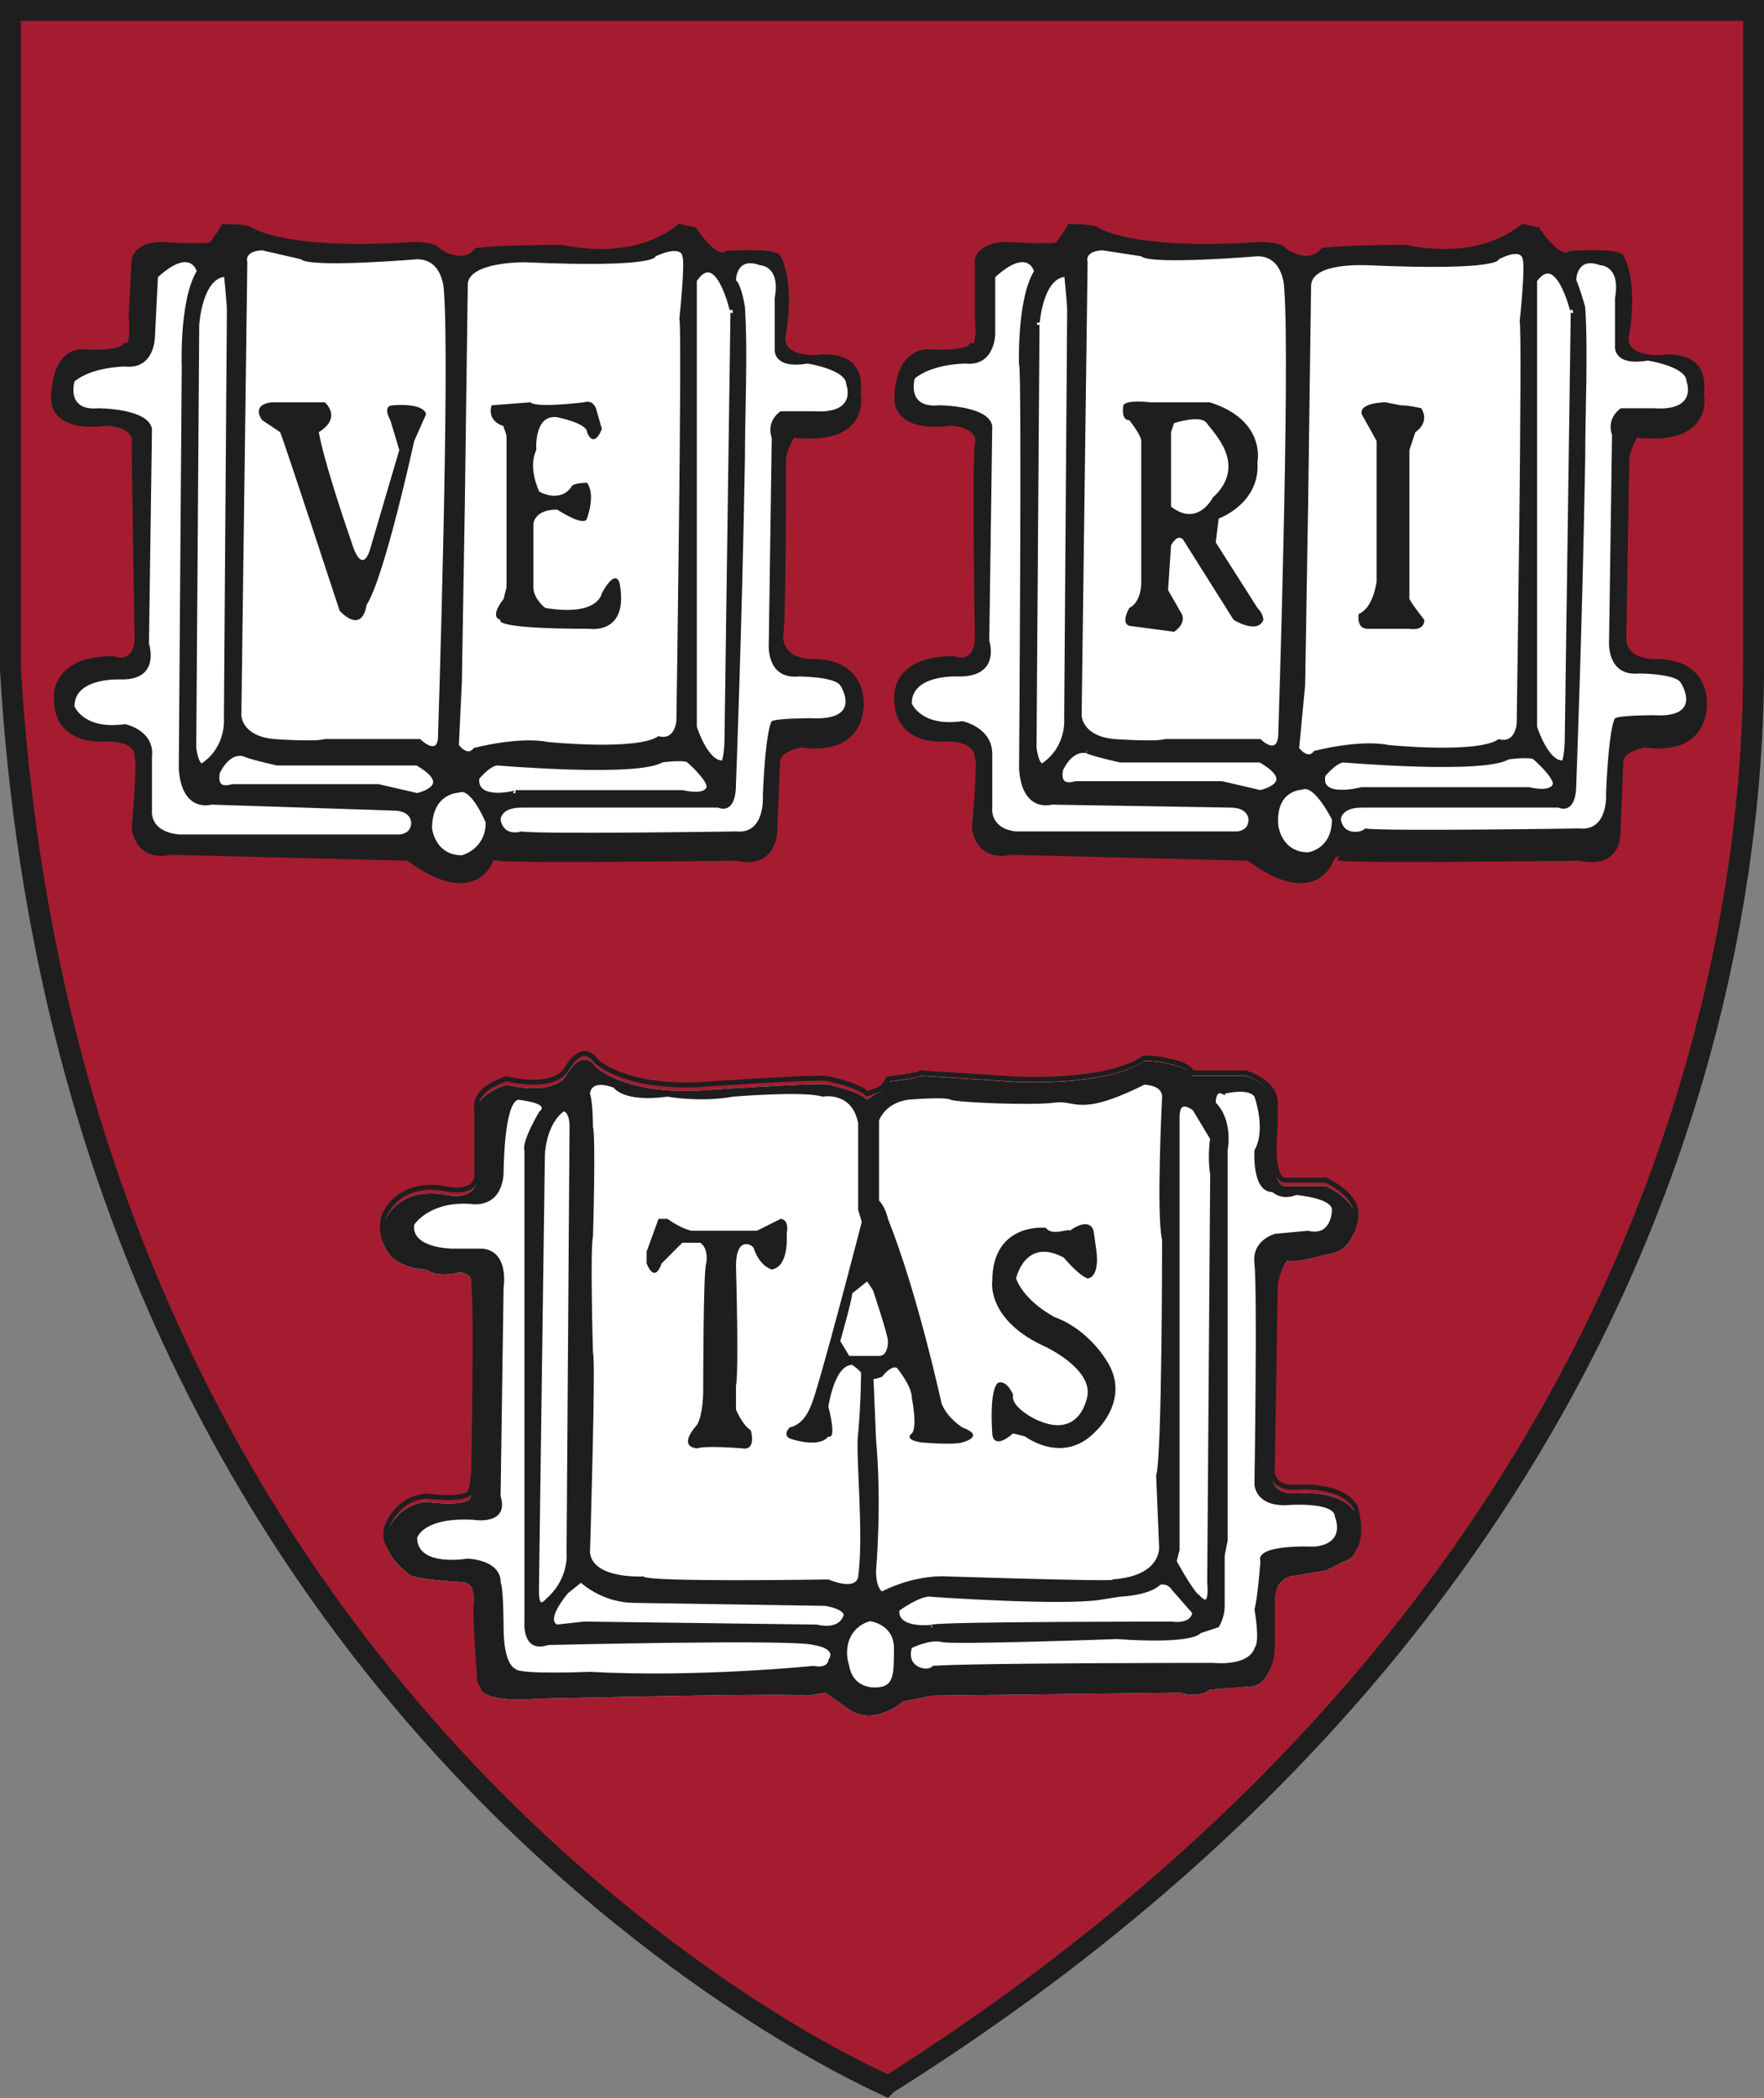 <?xml version="1.0" encoding="utf-8"?>
<!-- Generator: Adobe Illustrator 25.4.1, SVG Export Plug-In . SVG Version: 6.00 Build 0)  -->
<svg version="1.0" id="Layer_1" xmlns="http://www.w3.org/2000/svg" xmlns:xlink="http://www.w3.org/1999/xlink" x="0px" y="0px"
	 viewBox="0 0 59.2 70.4" enable-background="new 0 0 59.2 70.4" xml:space="preserve">
<rect x="0" y="0" width="59.2" height="70.4" fill="#808080" stroke="none"/>
<g>
	<path fill="#A51C30" d="M0.4,0.4h58.5v22.1c0,10.1-3.8,31.6-29,47.6c0,0-27.4-11.4-29.5-47.6C0.4,22.5,0.4,0.4,0.4,0.4z"/>
	<path fill="#1E1E1E" d="M29.8,70.4l-0.2-0.1C29.4,70.2,2.1,58.4,0,22.5V0h59.2v22.4c0,8.8-2.8,31.2-29.2,47.8
		C30,70.2,29.8,70.4,29.8,70.4z M0.7,0.7v21.7c2,34,26.8,46.2,29.1,47.2c25.9-16.5,28.7-38.5,28.7-47.2V0.7H0.7z"/>
	<path fill="#FFFFFF" d="M44.7,28.8c0,0-0.5,1.7-2.8,0l-8-0.2c0,0-1,0.3-1.2-0.8c0,0,0.2-2.2,0.1-2.4c0,0,0-0.6-1-0.6
		c0,0-1.6,0.2-1.7-1.2c0,0-0.3-1.5,1.9-1.5c0,0,0.7,0.3,0.8-0.6c0,0-0.1-6.2,0-6.6c0,0,0.2-0.6-0.9-0.7c0,0-1.6,0.3-1.8-0.7
		c0,0-0.1-1.6,1-1.7c0,0,1.3,0.1,1.5-0.2c0,0,0.3,0.2,0.2-0.9v-2c0,0,0.1-0.5,1-0.5c0,0,1.5,0.1,1.7,0c0,0,0.3-0.4,0.4-0.6
		c0,0,0.8,0,0.9,0.1c0,0,1.1,0.8,5.5,0.5c0,0,0.7,0,0.8,0.2c0,0,0.8,0.6,1.3,0c0,0,0.7-0.1,2.8-0.1c0,0,2.3,0.6,3.9-0.7l0.5,0.1
		c0,0,0.7,1.1,1.1,0.8c0,0,1.4-0.1,1.7,0.1c0,0,0.5,0.7,0.2,2.6c0,0-0.3,0.8,1.1,0.8c0,0,1.6-0.3,1.4,1.2c0,0,0.4,1.7-2.2,1.4
		c0,0-0.3,0.5-0.3,0.8c0,0-0.1,5.4-0.1,6c0,0-0.1,0.8,1.1,0.8c0,0,1.5-0.1,1.6,1.3c0,0,0.2,1.8-2,1.5c0,0-0.7,0.1-0.8,0.5l-0.1,2.4
		c0,0,0.1,1.2-1.3,0.9c-0.2,0-7.4,0.1-8,0C45.1,28.6,44.8,28.6,44.7,28.8 M29.4,36.7c0,0,0.3-0.1,0.4-0.4c0,0,1-0.1,1.1-0.2l3.1,0.2
		c0,0,3.1,0.2,4.4-0.7c0,0,0.5,0,0.8,0.1c0,0,0.7,0.1,0.8,0.4h1.8c0,0,1,0.3,1,1V38c0,0-0.2,1.7,0.3,1.8h1.4c0,0,1.1,0.5,1,1.2
		c0,0,0,1-1,1.1c0,0-1,0.3-1.3,0.2c0,0-0.3,0.4-0.4,1l-0.1,6.2c0,0-0.1,0.7,0.9,0.6c0,0,1.5-0.1,1.9,0.7c0,0,0.4,1.4-0.4,1.6
		l-0.6,0.3l-1.2,0.2c0,0-0.5,0.1-0.6,0.9v1.7c0,0,0,1.1-0.8,1.1l-1.3,0.1c0,0-0.3,0.3-1,0.1c0,0-8.1,0.1-8.3,0.1l-1,0.2
		c0,0-1,0.9-1.9,0.2l-0.7-0.5c0,0-0.5,0.1-0.7,0.1c-0.2-0.1-8.9,0.1-8.9,0.1s-1.9,0.2-2-0.4c0,0-0.2-2.4-0.1-2.7c0,0,0-0.7-0.4-0.8
		c0,0-1.9-0.1-1.9-0.3c0,0-1-0.7-0.7-1.4c0,0,0.3-0.9,1.3-1c0,0,1.5,0.2,1.5-0.2c0,0,0.1-0.3,0.1-0.8c0,0,0.1-5.6,0-6
		c0,0,0.1-0.7-0.5-0.7c0,0-0.7,0.2-1.1-0.1c0,0-1.1,0-1.4-0.8c0,0-0.2-0.6,0.1-1c0,0,0.5-1,2-0.7c0,0,0.8,0.2,1-0.4v-2.3
		c0,0-0.2-0.6,1-1c0,0,1.5,0.4,2-0.3c0,0,0.5-1,1-0.3c0,0,0.9,0.9,3.4,0.8c0,0,4.3-0.3,4.4-0.2c0,0,1,0.2,1.3,0.5L29.4,36.7
		L29.4,36.7z M16.5,28.8c0,0-0.5,1.7-2.8,0l-8-0.2c0,0-1,0.3-1.2-0.8c0,0,0.2-2.2,0.1-2.4c0,0,0.1-0.6-1-0.6c0,0-1.6,0.2-1.7-1.2
		c0,0-0.3-1.5,1.9-1.5c0,0,0.7,0.3,0.8-0.6c0,0-0.1-6.2-0.1-6.6c0,0,0.2-0.6-0.9-0.7c0,0-1.6,0.3-1.8-0.7c0,0-0.1-1.6,0.9-1.7
		c0,0,1.3,0.1,1.5-0.2c0,0,0.3,0.2,0.2-1l0.1-1.9c0,0,0.1-0.5,0.9-0.5c0,0,1.5,0.1,1.7,0c0,0,0.3-0.4,0.4-0.6c0,0,0.8,0,0.9,0.1
		c0,0,1.1,0.8,5.5,0.5c0,0,0.7,0,0.8,0.2c0,0,0.8,0.6,1.3,0c0,0,0.7-0.1,2.9-0.1c0,0,2.3,0.6,3.9-0.7l0.5,0.1c0,0,0.7,1.1,1.1,0.8
		c0,0,1.4-0.1,1.7,0.1c0,0,0.5,0.7,0.2,2.6c0,0-0.3,0.8,1.1,0.8c0,0,1.6-0.3,1.4,1.2c0,0,0.4,1.7-2.2,1.4c0,0-0.3,0.5-0.3,0.8
		c0,0,0,5.4-0.1,6c0,0,0,0.8,1.1,0.8c0,0,1.5-0.1,1.6,1.3c0,0,0.2,1.8-2,1.5c0,0-0.7,0.1-0.8,0.5L26,27.9c0,0,0,1.2-1.3,0.9
		c-0.2,0-7.4,0.1-8,0C16.9,28.6,16.6,28.6,16.5,28.8"/>
	<path fill="#1E1E1E" d="M44.7,28.8c0,0-0.5,1.7-2.8,0l-8-0.2c0,0-1,0.3-1.2-0.8c0,0,0.2-2.2,0.1-2.4c0,0,0-0.6-1-0.6
		c0,0-1.6,0.2-1.7-1.2c0,0-0.3-1.5,1.9-1.5c0,0,0.7,0.3,0.8-0.6c0,0-0.1-6.2,0-6.6c0,0,0.2-0.6-0.9-0.7c0,0-1.6,0.3-1.8-0.7
		c0,0-0.1-1.6,1-1.7c0,0,1.3,0.1,1.5-0.2c0,0,0.3,0.2,0.2-0.9v-2c0,0,0.1-0.5,1-0.5c0,0,1.5,0.1,1.7,0c0,0,0.3-0.4,0.4-0.6
		c0,0,0.8,0,0.9,0.1c0,0,1.1,0.8,5.5,0.5c0,0,0.7,0,0.8,0.2c0,0,0.8,0.6,1.3,0c0,0,0.7-0.1,2.8-0.1c0,0,2.3,0.6,3.9-0.7l0.5,0.1
		c0,0,0.7,1.1,1.1,0.8c0,0,1.4-0.1,1.7,0.1c0,0,0.5,0.7,0.2,2.6c0,0-0.3,0.8,1.1,0.8c0,0,1.6-0.3,1.4,1.2c0,0,0.4,1.7-2.2,1.4
		c0,0-0.3,0.5-0.3,0.8c0,0-0.1,5.4-0.1,6c0,0-0.1,0.8,1.1,0.8c0,0,1.5-0.1,1.6,1.3c0,0,0.2,1.8-2,1.5c0,0-0.7,0.1-0.8,0.5l-0.1,2.4
		c0,0,0.1,1.2-1.3,0.9c-0.2,0-7.4,0.1-8,0C45.1,28.6,44.8,28.6,44.7,28.8"/>
	<path fill="none" stroke="#1E1E1E" stroke-width="0.164" d="M44.7,28.8c0,0-0.5,1.7-2.8,0l-8-0.2c0,0-1,0.3-1.2-0.8
		c0,0,0.2-2.2,0.1-2.4c0,0,0-0.6-1-0.6c0,0-1.6,0.2-1.7-1.2c0,0-0.3-1.5,1.9-1.5c0,0,0.7,0.3,0.8-0.6c0,0-0.1-6.2,0-6.6
		c0,0,0.2-0.6-0.9-0.7c0,0-1.6,0.3-1.8-0.7c0,0-0.1-1.6,1-1.7c0,0,1.3,0.1,1.5-0.2c0,0,0.3,0.2,0.2-0.9v-2c0,0,0.1-0.5,1-0.5
		c0,0,1.5,0.1,1.7,0c0,0,0.3-0.4,0.4-0.6c0,0,0.8,0,0.9,0.1c0,0,1.1,0.8,5.5,0.5c0,0,0.7,0,0.8,0.2c0,0,0.8,0.6,1.3,0
		c0,0,0.7-0.1,2.8-0.1c0,0,2.3,0.6,3.9-0.7l0.5,0.1c0,0,0.7,1.1,1.1,0.8c0,0,1.4-0.1,1.7,0.1c0,0,0.5,0.7,0.2,2.6
		c0,0-0.3,0.8,1.1,0.8c0,0,1.6-0.3,1.4,1.2c0,0,0.4,1.7-2.2,1.4c0,0-0.3,0.5-0.3,0.8c0,0-0.1,5.4-0.1,6c0,0-0.1,0.8,1.1,0.8
		c0,0,1.5-0.1,1.6,1.3c0,0,0.2,1.8-2,1.5c0,0-0.7,0.1-0.8,0.5l-0.1,2.4c0,0,0.1,1.2-1.3,0.9c-0.2,0-7.4,0.1-8,0
		C45.1,28.6,44.8,28.6,44.7,28.8z"/>
	<path fill="#FFFFFF" d="M35.8,9.2c0,0,0.1,1,0.1,1.2s-0.1,13.7-0.1,13.7s0.1,1-0.8,1.6c0,0-0.2,0.1-0.3-0.6l0.1-14.2
		C34.8,10.9,34.9,9.2,35.8,9.2"/>
	<path fill="none" stroke="#1E1E1E" stroke-width="0.172" d="M35.8,9.2c0,0,0.1,1,0.1,1.2s-0.1,13.7-0.1,13.7s0.1,1-0.8,1.6
		c0,0-0.2,0.1-0.3-0.6l0.1-14.2C34.8,10.9,34.9,9.2,35.8,9.2z"/>
	<path fill="#FFFFFF" d="M34.2,25.8c0,0,0.1-13.4,0-13.6v0.2c0,0-0.1-2.3,0.5-3.3c0,0-0.2-0.8-1.3,0.2v1.9c0,0,0,1.1-1,1
		c0,0-1.1,0-1.7,0.5c0,0-0.3,1,0.8,0.9c0,0,1.7,0,1.8,0.7l-0.1,7.2c0,0,0.4,1.2-1,1.2c0,0-1.6-0.1-1.6,0.9c0,0,0.3,0.8,1.7,0.6
		c0,0,1,0.2,1,1.1v1.8c0,0-0.1,0.7,0.8,0.8h7.4c0,0,0.4,0,0.4-0.4c0,0,0-0.4-0.6-0.4l-6-0.1C35.3,27,34.3,27.3,34.2,25.8"/>
	<path fill="#FFFFFF" d="M35.6,25.8c0,0-0.2,0.7,0.5,0.5H41l1.3,0.3c0,0,1.4-0.3,0-1.1h-4.7c0,0-0.9-0.2-1.1-0.3
		C36.5,25.2,36,25,35.6,25.8"/>
	<path fill="none" stroke="#1E1E1E" stroke-width="0.172" d="M35.6,25.8c0,0-0.2,0.7,0.5,0.5H41l1.3,0.3c0,0,1.4-0.3,0-1.1h-4.7
		c0,0-0.9-0.2-1.1-0.3C36.5,25.2,36,25,35.6,25.8z"/>
	<path fill="#FFFFFF" d="M43.7,26.5c0,0-0.9,0-0.8,1.2c0,0,0.1,0.9,1,0.9c0,0,0.8-0.1,0.8-1.1C44.7,27.5,44.1,26.3,43.7,26.5
		 M44.4,26c0,0,0.4-0.5,0.7-0.5c0,0,4.7,0.4,5.5-0.1c0,0,0.7-0.1,0.9,0c0,0,0.7,0.6,0.7,0.9c0,0,0,0.4-0.9,0.2h-5.6
		C45.7,26.5,44.2,26.9,44.4,26"/>
	<path fill="none" stroke="#1E1E1E" stroke-width="0.172" d="M44.4,26c0,0,0.4-0.5,0.7-0.5c0,0,4.7,0.4,5.5-0.1c0,0,0.7-0.1,0.9,0
		c0,0,0.7,0.6,0.7,0.9c0,0,0,0.4-0.9,0.2h-5.6C45.7,26.5,44.2,26.9,44.4,26z"/>
	<path fill="#FFFFFF" d="M45,27.5c0,0,0-0.4,0.7-0.4h6.6c0,0,0.6,0.3,0.6-0.8c0,0,0.2-5.2,0.3-10.9c0-1.7,0.1-3.5,0-5.1
		c0,0-0.2-0.7-0.3-0.9c0,0,0-0.8,0.8-0.5c0,0,0.7,0,0.5,1.1v1.6c0,0-0.1,0.7,1.1,0.5c0,0,1.3,0.2,1.3,0.7c0,0,0.4,1-1.1,0.9h-1.1
		c0,0-0.5,0.3-0.3,0.9L54,21.5c0,0-0.1,1.2,1,1.1c0,0,1.2,0,1.4,0.3c0,0,0.8,1.2-0.9,1.1c0,0-1.1,0-1.3,0.1c0,0-0.2,0.2-0.3,2.5
		c0,0,0.1,1.3-0.9,1.2c0,0-6.6,0.1-7.2,0C45.8,27.9,45.1,28.1,45,27.5 M36.5,8.8L36.3,24c0,0,0,0.7,1.1,0.8c0,0,1.4,0.1,1.7,0h3.2
		c0,0,0.6,0.6,0.6-0.2c0,0,0.4-12.3,0.2-14.9c0,0,0-1.1-0.9-1.1c0,0-3.6,0.3-3.9,0L37,8.4C37,8.4,36.4,8.4,36.5,8.8"/>
	<path fill="#FFFFFF" d="M44,9.6c0,0-0.1,7.2-0.1,7.4l-0.1,6l-0.2,2.1c0,0,0.3,0.4,0.5,0.1c0,0,1.5-0.4,2.5-0.2c0,0,3,0.3,3.7-0.2
		c0,0,0.5,0.2,0.6-0.5c0,0,0.2-13.3,0.1-13.5c0,0,0.2-1.9,0.1-2.1c0,0,0-0.4-0.8,0c0,0,0.1,0.4-4.4,0.2C45.8,8.9,44,8.8,44,9.6
		 M51.5,9.4v15c0,0,0.4,1.3,1,1.2c0,0,0.1-0.3,0.1-0.8l0.2-14.3C52.8,10.5,52.3,8.3,51.5,9.4"/>
	<path fill="none" stroke="#1E1E1E" stroke-width="0.172" d="M51.5,9.4v15c0,0,0.4,1.3,1,1.2c0,0,0.1-0.3,0.1-0.8l0.2-14.3
		C52.8,10.5,52.3,8.3,51.5,9.4z"/>
	<path fill="#1E1E1E" d="M45.7,13.9c-0.1-0.4,0.8-0.4,0.8-0.4l0.5,0.1c0.3,0,0.7,0.1,0.7,0.1c0.3,0.5-0.2,0.8-0.2,0.8l-0.2,0.6v5
		c0.1,0.2,0.5,0.7,0.5,0.7c0,0.4-0.5,0.3-0.5,0.3h-1.4c-0.4,0-0.3-0.5-0.3-0.5c0.5-0.2,0.6-1.1,0.6-1.1v-4.7
		C46.2,14.8,45.7,13.9,45.7,13.9z M39.3,18.3l-0.1,1.5l0.4,0.7c0.3,0.4-0.2,0.7-0.2,0.7L37.9,21c-0.3-0.1,0-0.6,0-0.6
		c0.4-0.2,0.4-0.8,0.4-0.8v-4.8c0-0.2-0.4-0.7-0.4-0.7c-0.3,0-0.2-0.5-0.2-0.5c0.1-0.2,0.9-0.1,0.9-0.1h2c1.9,0.6,1.6,2,1.6,2
		c0.1,1.4-1.3,1.9-1.3,1.9l-0.1,0.8l1.4,2.2c0.2,0.2,0.2,0.4,0.2,0.4c-0.2,0.5-1,0-1,0l-1.7-2.7C39.5,17.9,39.3,18.3,39.3,18.3
		 M39.3,14.5V17c0.9,0.7,1.4-0.3,1.4-0.3c1.2-1.1,0-2.2-0.2-2.5s-1.1,0-1.1,0S39.3,14.5,39.3,14.5z M29.4,36.7c0,0,0.3-0.1,0.4-0.4
		c0,0,1-0.1,1.1-0.2l3.1,0.2c0,0,3.1,0.2,4.4-0.7c0,0,0.5,0,0.8,0.1c0,0,0.7,0.1,0.8,0.4h1.8c0,0,1,0.3,1,1V38c0,0-0.2,1.7,0.3,1.8
		h1.4c0,0,1.1,0.5,1,1.2c0,0,0,1-1,1.1c0,0-1,0.3-1.3,0.2c0,0-0.3,0.4-0.4,1l-0.1,6.2c0,0-0.1,0.7,0.9,0.6c0,0,1.5-0.1,1.9,0.7
		c0,0,0.4,1.4-0.4,1.6l-0.6,0.3l-1.2,0.2c0,0-0.5,0.1-0.6,0.9v1.7c0,0,0,1.1-0.8,1.1l-1.3,0.1c0,0-0.3,0.3-1,0.1
		c0,0-8.1,0.1-8.3,0.1l-1,0.2c0,0-1,0.9-1.9,0.2l-0.7-0.5c0,0-0.5,0.1-0.7,0.1c-0.2-0.1-8.9,0.1-8.9,0.1s-1.9,0.2-2-0.4
		c0,0-0.2-2.4-0.1-2.7c0,0,0-0.7-0.4-0.8c0,0-1.9-0.1-1.9-0.3c0,0-1-0.7-0.7-1.4c0,0,0.3-0.9,1.3-1c0,0,1.5,0.2,1.5-0.2
		c0,0,0.1-0.3,0.1-0.8c0,0,0.1-5.6,0-6c0,0,0.1-0.7-0.5-0.7c0,0-0.7,0.2-1.1-0.1c0,0-1.1,0-1.4-0.8c0,0-0.2-0.6,0.1-1
		c0,0,0.5-1,2-0.7c0,0,0.8,0.2,1-0.4v-2.3c0,0-0.2-0.6,1-1c0,0,1.5,0.4,2-0.3c0,0,0.5-1,1-0.3c0,0,0.9,0.9,3.4,0.8
		c0,0,4.3-0.3,4.4-0.2c0,0,1,0.2,1.3,0.5L29.4,36.7L29.4,36.7z"/>
	<path fill="none" stroke="#1E1E1E" stroke-width="0.164" d="M29.4,36.6c0,0,0.3-0.1,0.4-0.4c0,0,1-0.1,1.1-0.2l3.1,0.2
		c0,0,3.1,0.2,4.4-0.7c0,0,0.5,0,0.8,0.1c0,0,0.7,0.1,0.8,0.4h1.8c0,0,1,0.3,1,1v0.8c0,0-0.2,1.7,0.3,1.8h1.4c0,0,1.1,0.5,1,1.2
		c0,0,0,1-1,1.1c0,0-1,0.3-1.3,0.2c0,0-0.3,0.4-0.4,1l-0.1,6.2c0,0-0.1,0.7,0.9,0.6c0,0,1.5-0.1,1.9,0.7c0,0,0.4,1.4-0.4,1.6
		l-0.6,0.3l-1.2,0.2c0,0-0.5,0.1-0.6,0.9v1.7c0,0,0,1.1-0.8,1.1l-1.3,0.1c0,0-0.3,0.3-1,0.1c0,0-8.1,0.1-8.3,0.1l-1,0.2
		c0,0-1,0.9-1.9,0.2l-0.7-0.5c0,0-0.5,0.1-0.7,0.1c-0.2-0.1-8.9,0.1-8.9,0.1s-1.9,0.2-2-0.4c0,0-0.2-2.4-0.1-2.7c0,0,0-0.7-0.4-0.8
		c0,0-1.9-0.1-1.9-0.3c0,0-1-0.7-0.7-1.4c0,0,0.3-0.9,1.3-1c0,0,1.5,0.2,1.5-0.2c0,0,0.1-0.3,0.1-0.8c0,0,0.1-5.6,0-6
		c0,0,0.1-0.7-0.5-0.7c0,0-0.7,0.2-1.1-0.1c0,0-1.1,0-1.4-0.8c0,0-0.2-0.6,0.1-1c0,0,0.5-1,2-0.7c0,0,0.9,0.2,1-0.4v-2.3
		c0,0-0.2-0.6,1-1c0,0,1.5,0.4,2-0.3c0,0,0.5-1,1-0.3c0,0,0.9,0.9,3.4,0.8c0,0,4.3-0.3,4.4-0.2c0,0,1,0.2,1.3,0.5L29.4,36.6
		L29.4,36.6z"/>
	<path fill="#FFFFFF" d="M30.6,55.3c0,0,0.6-0.3,1-0.2s5.9-0.1,5.9-0.1s2.4,0.2,2.8-0.2l0.6-0.2c0,0,0.2-0.3,0.2-0.7v-1.7l0.1-0.5
		V38.6c0,0,0.2-1-0.4-1.6c0,0,0-0.4,0.2-0.3s0.1,0,0.1,0s0.8-0.2,1,0.1c0,0,0.4,1.1,0,1.8c0,0-0.1,1.4,0.6,1.4c0,0,0.3,0.3,0.8,0.1
		c0,0,1.2,0.1,1.2,0.5c0,0,0,0.9-0.8,0.7l-1.1,0.1c0,0-0.8,0.2-0.7,1c0.1,0.9,0,7.4,0,7.4s0,0.8,1.2,0.7c0,0,1.5-0.1,1.5,0.4
		c0,0,0.4,0.9-0.7,1c0,0-2-0.1-1.8,0.5c0,0-0.1,1.3-0.2,1.6c0,0,0.2,1.1,0,1.3c0,0-0.1,0.6-1.4,0.5c0,0-8.1,0-9.4,0.1
		C31.2,56.1,30.4,56,30.6,55.3 M29.2,54.4c0,0,0.8,0.1,0.8,0.9s0,1.2-0.4,1.3c-0.5,0.1-1-0.1-1.1-0.7C28.3,55.3,28.5,54.6,29.2,54.4
		"/>
	<path fill="#FFFFFF" d="M30.1,54c0,0,0.8-0.6,1.2-0.5c0,0,4.3,0.3,5.6,0.1s0.5-0.1,0.5-0.1s1.1,0,1.5-0.4c0,0,0.3-0.1,0.5,0.2
		l0.7,0.8c0,0,0,0.5-0.8,0.4c0,0-7.7,0-8,0.1C31.4,54.6,30,54.8,30.1,54"/>
	<path fill="none" stroke="#1E1E1E" stroke-width="0.172" d="M30.1,54c0,0,0.8-0.6,1.2-0.5c0,0,4.3,0.3,5.6,0.1s0.5-0.1,0.5-0.1
		s1.1,0,1.5-0.4c0,0,0.3-0.1,0.5,0.2l0.7,0.8c0,0,0,0.5-0.8,0.4c0,0-7.7,0-8,0.1C31.4,54.6,30,54.8,30.1,54z"/>
	<path fill="#FFFFFF" d="M18.9,37.2c0,0,0.3,0,0.3,0.6l-0.1,14.3c0,0,0.1,0.9-0.7,1.6c0,0-0.4,0.5-0.4-0.3l0.2-14.6
		C18.2,38.8,18.2,37.7,18.9,37.2"/>
	<path fill="none" stroke="#1E1E1E" stroke-width="0.172" d="M18.9,37.2c0,0,0.3,0,0.3,0.6l-0.1,14.3c0,0,0.1,0.9-0.7,1.6
		c0,0-0.4,0.5-0.4-0.3l0.2-14.6C18.2,38.8,18.2,37.7,18.9,37.2z"/>
	<path fill="#FFFFFF" d="M18.1,37.3c0,0-0.6,1-0.5,1.3v15.8c0,0-0.1,1.1,0.8,0.8c0,0,8.3-0.2,8.9,0c0,0,0.8,0.1,0.5,0.5
		c0,0,0,0.3-0.5,0.2c0,0-3.9,0.4-7.5,0.2c0,0-2.4,0.1-2.5-0.1c0,0-0.4-0.1-0.4-1.4c0,0,0-1.3-0.1-1.5c0,0,0.1-0.7-1.1-0.8
		c0,0-1.7,0.3-1.7-0.7c0,0,0.2-0.7,1.9-0.6c0,0,1.2,0.2,0.9-0.8l0.1-7c0,0,0.2-1.2-0.7-1.3h-1c0,0-1.4,0-1.3-0.8
		c0,0,0.5-0.8,1.9-0.7c0,0,1,0.2,1.1-1c0,0,0-2.4,0.5-2.5C17.3,36.9,18.5,37,18.1,37.3"/>
	<path fill="#FFFFFF" d="M19.5,53c0,0,0.7,0.7,1.8,0.7l6.4,0.1c0,0,0.7,0.1,0.7,0.4c0,0-0.1,0.6-1,0.4l-7.8-0.1l-0.9,0.1
		c0,0-0.6-0.1,0.3-1.2C19,53.4,19.5,53,19.5,53z"/>
	<path fill="none" stroke="#1E1E1E" stroke-width="0.172" d="M19.5,53c0,0,0.7,0.7,1.8,0.7l6.4,0.1c0,0,0.7,0.1,0.7,0.4
		c0,0-0.1,0.6-1,0.4l-7.8-0.1l-0.9,0.1c0,0-0.6-0.1,0.3-1.2C19,53.4,19.5,53,19.5,53z"/>
	<path fill="#FFFFFF" d="M39.4,52.4c0,0,0.6,1.1,0.8,1.2c0,0,0.5,0.6,0.4-0.5l0.1-13.7c0,0-0.1-0.5,0-1.2l-0.6-1
		c0,0-0.6-0.5-0.6,0.3V52C39.5,52,39.4,52.4,39.4,52.4z"/>
	<path fill="none" stroke="#1E1E1E" stroke-width="0.172" d="M39.4,52.4c0,0,0.6,1.1,0.8,1.2c0,0,0.5,0.6,0.4-0.5l0.1-13.7
		c0,0-0.1-0.5,0-1.2l-0.6-1c0,0-0.6-0.5-0.6,0.3V52C39.5,52,39.4,52.4,39.4,52.4z"/>
	<path fill="#FFFFFF" d="M28.9,45.9c0,0,0,1.1-0.1,2.2c-0.1,0.6,0.2,3.4,0,4.8c0,0,0,0.5-1,0.1c0,0-6.1,0.1-6.2-0.1
		c0,0-1.7,0.1-1.8-0.8c0,0,0.2-6.5,0.1-6.7c0,0-0.1-3.5,0-3.9c0,0,0.1-3.3,0-3.7c0,0,0-0.8-0.1-1.1c0,0,0-0.5,0.8-0.2
		c0,0,0.3,0.5,1.8,0.3c0,0,1.1,0.2,2.2,0c0,0,2.4-0.2,3,0c0,0,1-0.2,1.2,0.9v2.9l0.3,1l0.3-0.2l0.1-0.7v-3.1c0,0,0.2-0.6,1-0.7
		c0,0,1.2-0.1,1.4,0c0.2,0.1,2.8,0.2,3.5,0.1s0.8,0.5,3-0.6c0,0,0.6,0,0.6,0.4c0,0-0.2,4,0,4.8c0,0,0,7.4-0.2,7.9l0.1,2.4
		c0,0,0.1,1-1.6,1.1c0,0,1,0.1-5.5-0.1c0,0-1-0.1-2.2,0.5c0,0-0.2-0.1-0.2-0.7c0,0,0.2-2.2,0-4.4l-0.1-2.4
		C29.3,45.9,28.9,45.9,28.9,45.9z"/>
	<path fill="#1E1E1E" d="M24.7,42.5c0,0,0.1,3.5,0,4v0.8c0,0,0.2,0.5,0.5,0.7c0,0,0.2,0.7-0.3,0.6c0,0-1.2-0.1-1.5,0
		c0,0-0.7,0,0-0.8c0,0,0.2-0.3,0.2-1.2c0,0,0-4,0.1-4.2c0,0,0.1-0.5-0.2-0.7h-0.6l-0.7,0.7c0,0-0.2,0.7-0.5,0V42l0.4-1.1h0.3
		c0,0,0.4,0.3,0.8,0.4h2.2l0.8-0.4c0,0,0.3,0,0.2,0.5c0,0,0.1,1.1-0.5,1.2c0,0-0.4-0.1-0.6-0.7C25.3,41.8,24.7,41.4,24.7,42.5
		 M35.1,41.2c0,0-1.8-0.2-1.8,1.8c0,0-0.2,1.3,1.8,2.2c0,0,1.5,0.7,1.4,1.6c0,0-0.2,1.6-1.8,0.8c0,0-0.8-0.4-0.7-0.8
		c0,0-0.2-0.5-0.5-0.4c0,0-0.3,0.1-0.2,1.7c0,0,0,0.6,0.7,0l0.4,0.1c0,0,1.3,1,2.4-0.2c0,0,1.2-1.1,0.3-2.4c0,0-0.6-1-1.7-1.4
		c0,0-1-0.5-1.3-1.3c0,0,0.3-1.4,1.6-0.7c0,0,0.5,0.6,0.8,0.7c0,0,0.4,0,0.3-0.9l-0.1-0.7c0,0-0.1-0.5-0.8,0
		C35.9,41.2,35.3,41.5,35.1,41.2 M29.4,40.2c0.3,0.2,0.4,0.7,0.4,0.7c1,2.5,1.8,6.2,1.8,6.2c0.2,0.5,0.7,0.8,0.7,0.8
		c0.8,0.3,0,0.5,0,0.5c-0.3,0.1-1.4,0-1.4,0c-0.6-0.1-0.3-0.3-0.3-0.3c0.2-0.2,0-1.2,0-1.2c0-0.4-0.5-1-0.5-1
		c-0.2-0.1-0.5,0.3-0.5,0.3s-0.5,0.2-0.6,0s-0.4-0.4-0.4-0.4c-0.6,0-0.8,1.4-0.8,1.4c0.3,1.2,0,1,0,1c-0.3,0.4-1.2,0.1-1.2,0.1
		c-0.4-0.1-0.1-0.4-0.1-0.4c0.5-0.1,0.7-0.7,0.7-0.7c0.2-0.3,1.8-6.5,1.8-6.5C28.9,40.6,29,40,29.4,40.2 M28.6,43.4
		c0,0.2-0.4,1.6-0.4,1.6l0.3,0.5h1c0.2,0,0.3-0.2,0.3-0.5c0-0.2-0.5-1.7-0.5-1.7L29.1,43C29.1,43,28.6,43.4,28.6,43.4z M16.5,28.8
		c0,0-0.5,1.7-2.8,0l-8-0.2c0,0-1,0.3-1.2-0.8c0,0,0.2-2.2,0.1-2.4c0,0,0.1-0.6-1-0.6c0,0-1.6,0.2-1.7-1.2c0,0-0.3-1.5,1.9-1.5
		c0,0,0.7,0.3,0.8-0.6c0,0-0.1-6.2-0.1-6.6c0,0,0.2-0.6-0.9-0.7c0,0-1.6,0.3-1.8-0.7c0,0-0.1-1.6,0.9-1.7c0,0,1.3,0.1,1.5-0.2
		c0,0,0.3,0.2,0.2-1l0.1-1.9c0,0,0.1-0.5,0.9-0.5c0,0,1.5,0.1,1.7,0c0,0,0.3-0.4,0.4-0.6c0,0,0.8,0,0.9,0.1c0,0,1.1,0.8,5.5,0.5
		c0,0,0.7,0,0.8,0.2c0,0,0.8,0.6,1.3,0c0,0,0.7-0.1,2.9-0.1c0,0,2.3,0.6,3.9-0.7l0.5,0.1c0,0,0.7,1.1,1.1,0.8c0,0,1.4-0.1,1.7,0.1
		c0,0,0.5,0.7,0.2,2.6c0,0-0.3,0.8,1.1,0.8c0,0,1.6-0.3,1.4,1.2c0,0,0.4,1.7-2.2,1.4c0,0-0.3,0.5-0.3,0.8c0,0,0,5.4-0.1,6
		c0,0,0,0.8,1.1,0.8c0,0,1.5-0.1,1.6,1.3c0,0,0.2,1.8-2,1.5c0,0-0.7,0.1-0.8,0.5L26,27.9c0,0,0,1.2-1.3,0.9c-0.2,0-7.4,0.1-8,0
		C16.9,28.6,16.6,28.6,16.5,28.8"/>
	<path fill="none" stroke="#1E1E1E" stroke-width="0.164" d="M16.5,28.8c0,0-0.5,1.7-2.8,0l-8-0.2c0,0-1,0.3-1.2-0.8
		c0,0,0.2-2.2,0.1-2.4c0,0,0.1-0.6-1-0.6c0,0-1.6,0.2-1.7-1.2c0,0-0.3-1.5,1.9-1.5c0,0,0.7,0.3,0.8-0.6c0,0-0.1-6.2-0.1-6.6
		c0,0,0.2-0.6-0.9-0.7c0,0-1.6,0.3-1.8-0.7c0,0-0.1-1.6,0.9-1.7c0,0,1.3,0.1,1.5-0.2c0,0,0.3,0.2,0.2-1l0.1-1.9c0,0,0.1-0.5,0.9-0.5
		c0,0,1.5,0.1,1.7,0c0,0,0.3-0.4,0.4-0.6c0,0,0.8,0,0.9,0.1c0,0,1.1,0.8,5.5,0.5c0,0,0.7,0,0.8,0.2c0,0,0.8,0.6,1.3,0
		c0,0,0.7-0.1,2.9-0.1c0,0,2.3,0.6,3.9-0.7l0.5,0.1c0,0,0.7,1.1,1.1,0.8c0,0,1.4-0.1,1.7,0.1c0,0,0.5,0.7,0.2,2.6
		c0,0-0.3,0.8,1.1,0.8c0,0,1.6-0.3,1.4,1.2c0,0,0.4,1.7-2.2,1.4c0,0-0.3,0.5-0.3,0.8c0,0,0,5.4-0.1,6c0,0,0,0.8,1.1,0.8
		c0,0,1.5-0.1,1.6,1.3c0,0,0.2,1.8-2,1.5c0,0-0.7,0.1-0.8,0.5L26,27.9c0,0,0,1.2-1.3,0.9c-0.2,0-7.4,0.1-8,0
		C16.9,28.6,16.6,28.6,16.5,28.8z"/>
	<path fill="#FFFFFF" d="M7.6,9.2c0,0,0.1,1,0.1,1.2S7.6,24.1,7.6,24.1s0.1,1-0.8,1.6c0,0-0.2,0.1-0.3-0.6l0.1-14.2
		C6.6,10.9,6.7,9.2,7.6,9.2"/>
	<path fill="none" stroke="#1E1E1E" stroke-width="0.172" d="M7.6,9.2c0,0,0.1,1,0.1,1.2S7.6,24.1,7.6,24.1s0.1,1-0.8,1.6
		c0,0-0.2,0.1-0.3-0.6l0.1-14.2C6.6,10.9,6.7,9.2,7.6,9.2z"/>
	<path fill="#FFFFFF" d="M6,25.8c0,0,0.1-13.4,0.1-13.6c-0.1-0.2,0,0.2,0,0.2S6,10.1,6.6,9.1c0,0-0.2-0.8-1.3,0.2l-0.1,2
		c0,0,0,1.1-1,1c0,0-1.1,0-1.7,0.5c0,0-0.3,1,0.8,0.9c0,0,1.7,0,1.8,0.7L5,21.6c0,0,0.4,1.2-0.9,1.2c0,0-1.6-0.1-1.6,0.9
		c0,0,0.3,0.8,1.7,0.6c0,0,1,0.2,0.9,1.1v1.8c0,0-0.1,0.7,0.9,0.8h7.4c0,0,0.4,0,0.4-0.4c0,0,0-0.4-0.6-0.4L7.1,27
		C7.1,27,6.1,27.3,6,25.8"/>
	<path fill="#FFFFFF" d="M7.3,25.9c0,0-0.2,0.7,0.5,0.5h4.9l1.3,0.3c0,0,1.4-0.3,0-1.1H9.3c0,0-0.9-0.2-1.1-0.3
		C8.2,25.3,7.7,25.1,7.3,25.9"/>
	<path fill="none" stroke="#1E1E1E" stroke-width="0.172" d="M7.3,25.9c0,0-0.2,0.7,0.5,0.5h4.9l1.3,0.3c0,0,1.4-0.3,0-1.1H9.3
		c0,0-0.9-0.2-1.1-0.3C8.2,25.3,7.7,25.1,7.3,25.9z"/>
	<path fill="#FFFFFF" d="M15.4,26.6c0,0-0.9,0-0.9,1.2c0,0,0.1,0.9,1,0.9c0,0,0.8-0.2,0.8-1.1C16.3,27.6,15.8,26.4,15.4,26.6
		 M16,26.1c0,0,0.4-0.5,0.7-0.5c0,0,4.7,0.4,5.5-0.1c0,0,0.7-0.1,0.9,0c0,0,0.7,0.6,0.7,0.9c0,0,0,0.4-0.9,0.2h-5.6
		C17.4,26.6,15.9,27,16,26.1"/>
	<path fill="none" stroke="#1E1E1E" stroke-width="0.172" d="M16,26.1c0,0,0.4-0.5,0.7-0.5c0,0,4.7,0.4,5.5-0.1c0,0,0.7-0.1,0.9,0
		c0,0,0.7,0.6,0.7,0.9c0,0,0,0.4-0.9,0.2h-5.6C17.4,26.6,15.9,27,16,26.1z"/>
	<path fill="#FFFFFF" d="M16.8,27.5c0,0,0-0.4,0.7-0.4h6.6c0,0,0.6,0.3,0.6-0.8c0,0,0.2-5.2,0.3-10.9c0-1.7,0.1-3.5,0-5.1
		c0,0-0.1-0.7-0.3-0.9c0,0,0-0.8,0.8-0.5c0,0,0.7,0,0.5,1.1v1.7c0,0-0.1,0.7,1.1,0.5c0,0,1.3,0.2,1.3,0.7c0,0,0.4,1-1.1,0.9h-1.1
		c0,0-0.5,0.3-0.3,0.9l-0.1,6.9c0,0-0.1,1.2,1,1.1c0,0,1.2,0,1.4,0.3c0,0,0.8,1.2-1,1.1c0,0-1.1,0-1.3,0.1c0,0-0.2,0.2-0.3,2.5
		c0,0,0.1,1.3-0.9,1.2c0,0-6.6,0.1-7.2,0C17.5,27.9,16.9,28.1,16.8,27.5 M8.3,8.8L8.1,24c0,0,0,0.7,1.1,0.8c0,0,1.4,0.1,1.7,0h3.2
		c0,0,0.6,0.6,0.6-0.1c0,0,0.4-12.3,0.2-14.9c0,0,0-1.1-0.9-1.1c0,0-3.6,0.3-3.9,0L8.8,8.4C8.8,8.4,8.2,8.4,8.3,8.8"/>
	<path fill="#FFFFFF" d="M23.3,9.4v15c0,0,0.4,1.3,1,1.2c0,0,0.1-0.3,0.1-0.8l0.2-14.3C24.6,10.5,24.1,8.2,23.3,9.4"/>
	<path fill="none" stroke="#1E1E1E" stroke-width="0.172" d="M23.3,9.4v15c0,0,0.4,1.3,1,1.2c0,0,0.1-0.3,0.1-0.8l0.2-14.3
		C24.6,10.5,24.1,8.2,23.3,9.4z"/>
	<path fill="#FFFFFF" d="M15.7,9.5c0,0-0.1,7.2-0.1,7.4l-0.1,6L15.4,25c0,0,0.3,0.4,0.5,0.1c0,0,1.5-0.4,2.5-0.2c0,0,3,0.3,3.7-0.2
		c0,0,0.5,0.2,0.6-0.5c0,0,0.2-13.3,0.1-13.5c0,0,0.2-1.9,0.1-2.1c0,0,0-0.4-0.9,0c0,0,0.1,0.4-4.4,0.2C17.5,8.8,15.8,8.8,15.7,9.5"
		/>
	<path fill="#1E1E1E" d="M14.3,13.9l-0.4,0.9c0,0-1,4.6-1.6,5.5c0,0-0.1,1-0.9,0.2c0,0-1.9-5.8-2-6l-0.6-0.4c0,0-0.4-0.5,0.3-0.6
		h1.8c0,0,0.6,0.5-0.2,1c0,0,0.1,0.8,1.1,3.7c0,0,0.3,1.1,0.6,0.3l1-3.4l-0.3-1c0,0-0.3-0.5,0.1-0.5C13.2,13.6,14.2,13.5,14.3,13.9
		 M17,14.7v5l-0.1,0.4c0,0-0.5,0.6-0.1,0.7c0,0-0.4,0.3,3,0.3c0,0,1.3,0.2,1-1.5c0,0-0.1-0.6-0.6,0.3c0,0-0.1,0.8-1.9,0.5
		c0,0-0.4-0.3-0.4-0.7v-2.1c0,0,0-0.5,0.8-0.5c0,0,0.9,0.6,1,0.3c0,0,0.3-0.8,0-1.2c0,0-0.4,0-0.5,0.1c0,0-0.3,0.6-1.1,0.2
		c0,0-0.4-0.8-0.1-1.4c0,0-0.1-1.2,0.7-1.1c0,0,1,0.2,1,0.5c0,0,0.2,0.6,0.5-0.1L20,13.7c0,0-0.1-0.3-0.4-0.2c0,0-1.6,0.2-1.8,0
		l-1.3,0.1c0,0-0.2,0.5,0.4,0.7C16.9,14.4,17,14.5,17,14.7"/>
</g>
</svg>
